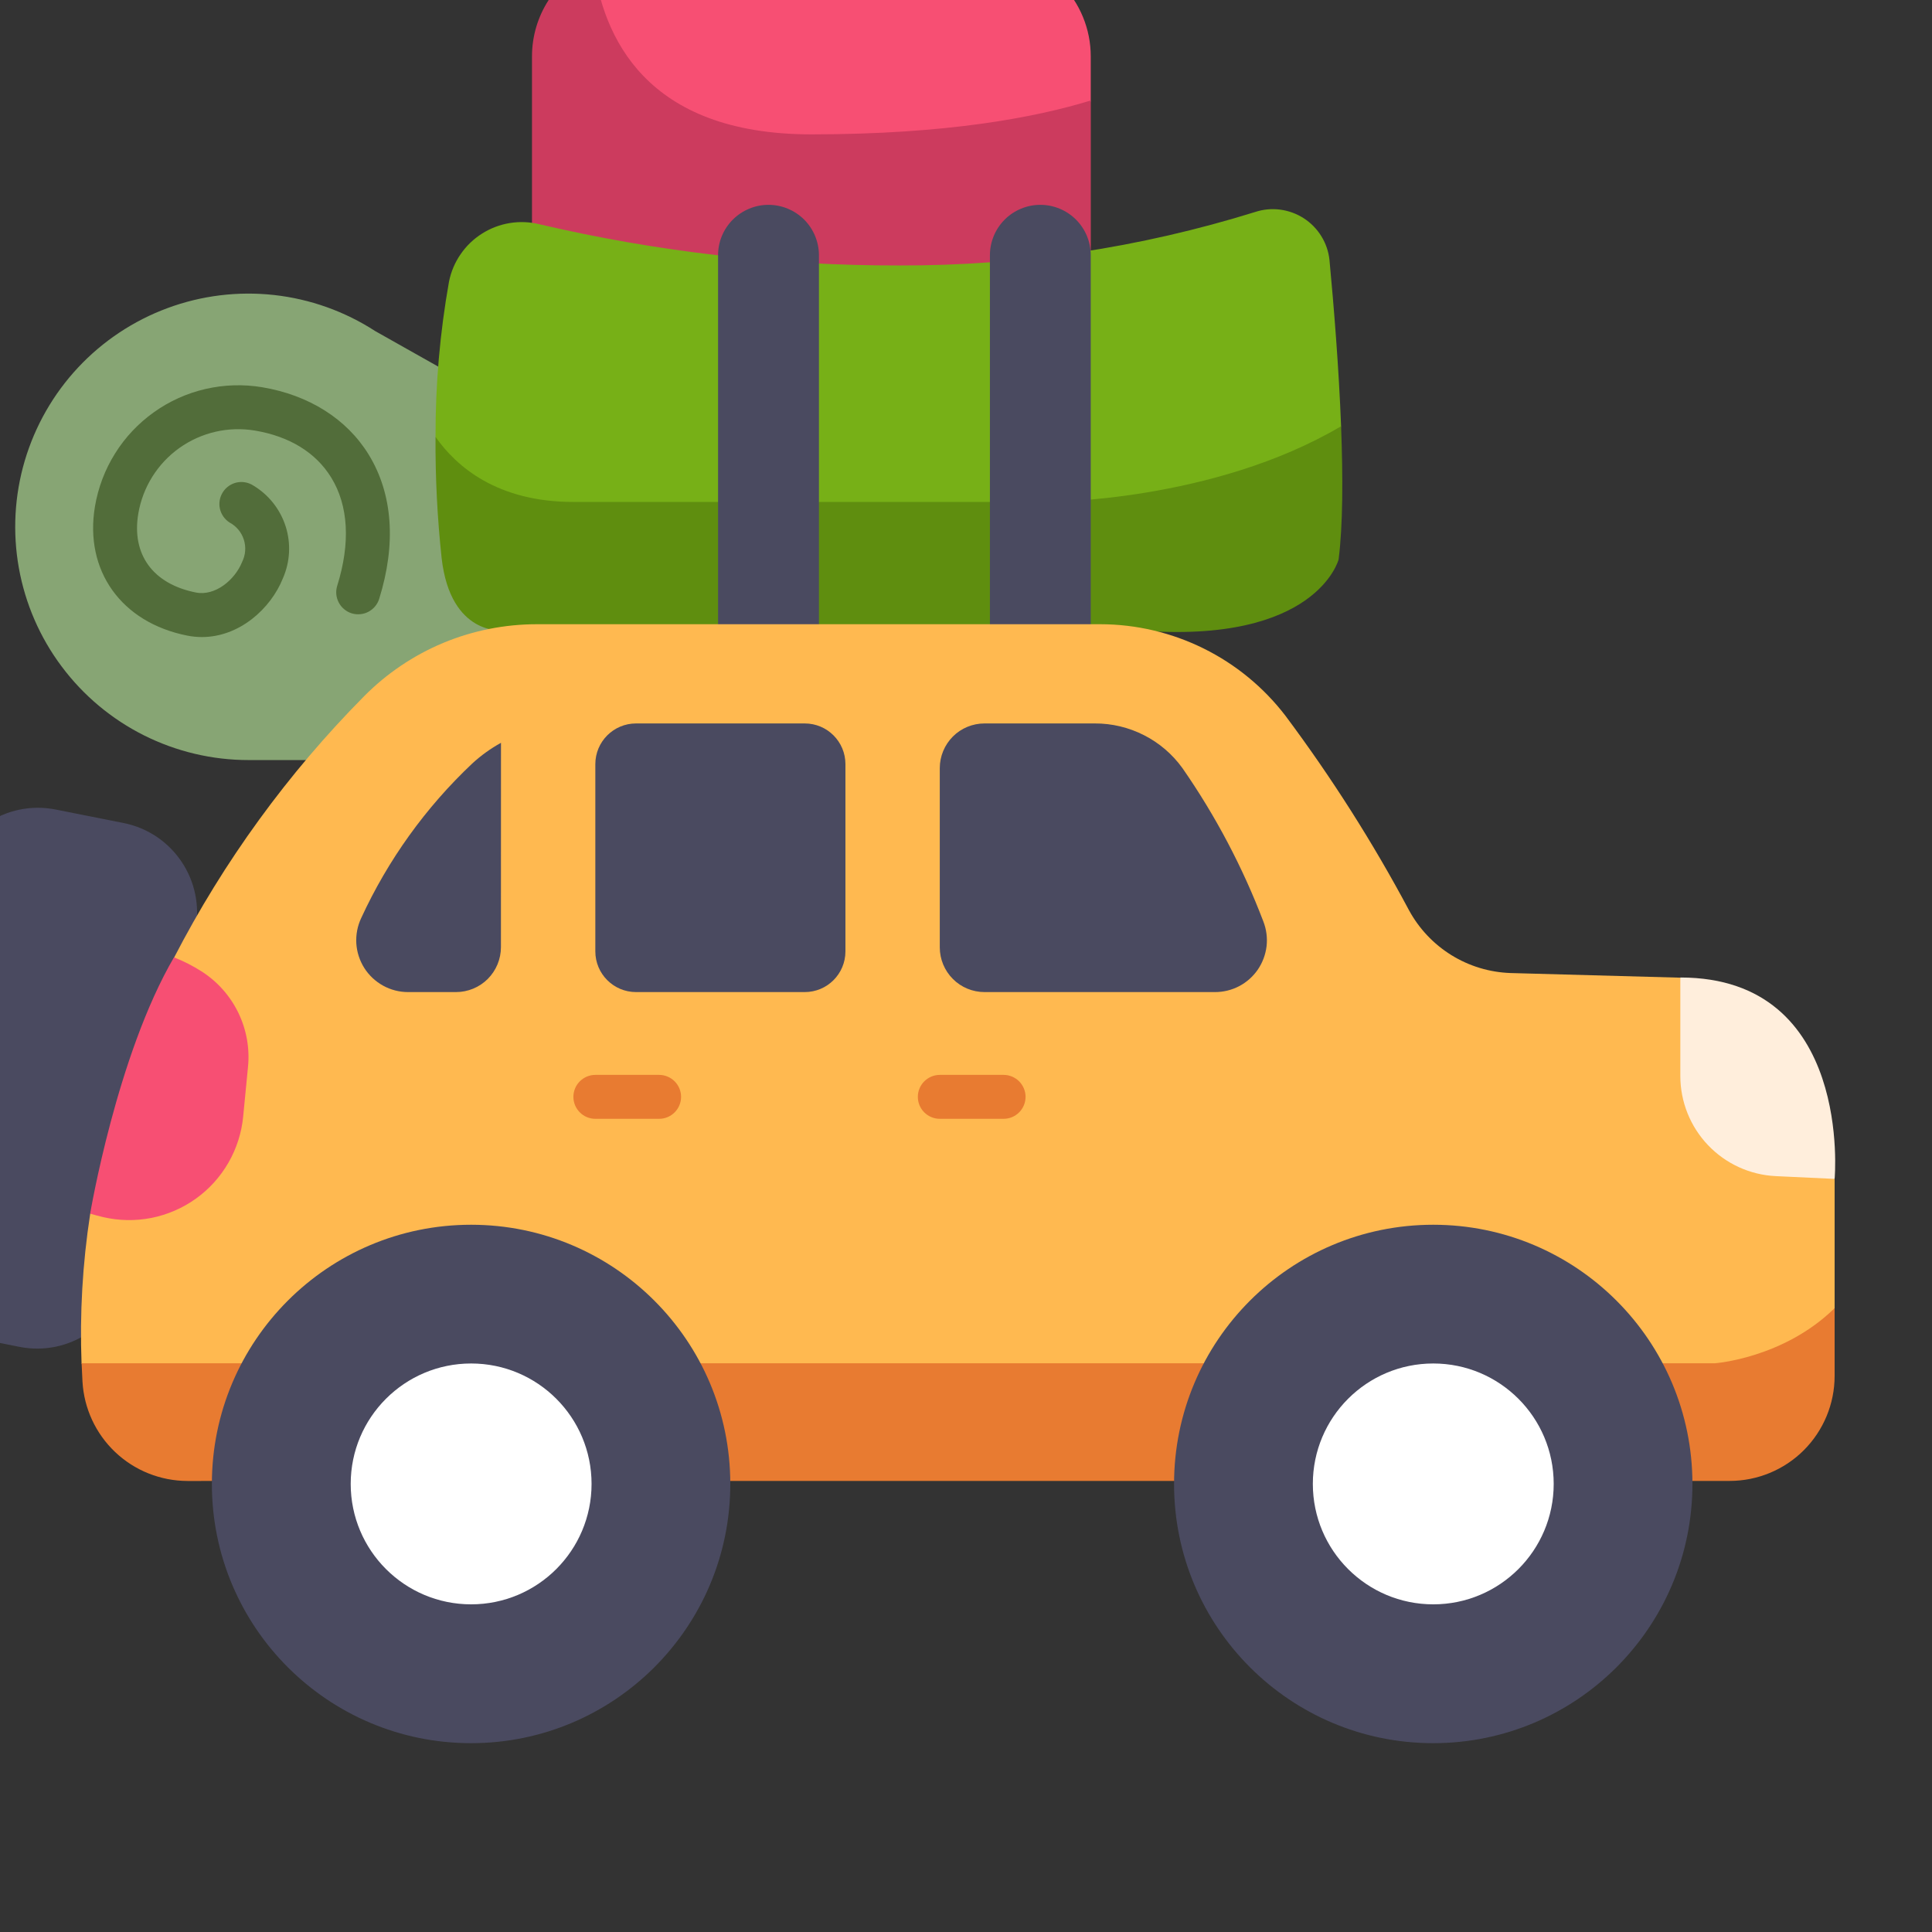 <svg width="42" height="42" viewBox="0 0 42 42" fill="none" xmlns="http://www.w3.org/2000/svg">
<rect x="0" y="0" width="42" height="42" fill="#333333" stroke="none"/>
<g clip-path="url(#clip0_9314_8473)">
<path d="M23.175 5.419L11.909 5.673L11.811 1.26C11.811 0.345 12.896 -0.829 12.896 -0.829C13.185 -0.957 13.497 -1.024 13.813 -1.023H21.464C22.06 -1.023 22.632 -0.787 23.054 -0.365C23.475 0.057 23.712 0.629 23.712 1.225V2.186L23.175 5.419Z" fill="#F74F73"/>
<path d="M23.713 2.184C22.525 2.55 20.594 2.921 17.638 2.921C14.039 2.921 13.094 0.799 12.897 -0.828C12.501 -0.651 12.164 -0.363 11.927 0.001C11.691 0.365 11.565 0.79 11.565 1.224V6.269H23.713V2.184Z" fill="#CC3B5E"/>
<path d="M8.156 7.197C7.494 6.768 6.741 6.5 5.957 6.413C5.173 6.327 4.38 6.424 3.641 6.698C2.901 6.972 2.236 7.414 1.697 7.99C1.158 8.567 0.762 9.26 0.538 10.017C0.315 10.773 0.271 11.571 0.41 12.347C0.549 13.123 0.867 13.857 1.34 14.488C1.812 15.12 2.425 15.633 3.13 15.986C3.835 16.339 4.613 16.523 5.401 16.523H11.332V8.987L8.156 7.197Z" fill="#87A574"/>
<path d="M9.761 6.122C9.804 5.908 9.889 5.706 10.013 5.527C10.136 5.347 10.294 5.195 10.478 5.079C10.662 4.962 10.867 4.884 11.082 4.849C11.296 4.814 11.516 4.823 11.727 4.875C14.29 5.475 16.914 5.776 19.546 5.771C22.169 5.78 24.779 5.388 27.284 4.609C27.459 4.551 27.646 4.533 27.829 4.557C28.012 4.581 28.188 4.645 28.343 4.745C28.498 4.845 28.629 4.979 28.726 5.137C28.823 5.294 28.883 5.471 28.902 5.655C28.996 6.653 29.105 7.991 29.154 9.263C29.154 9.263 28.506 13.633 24.636 13.325L11.036 13.378L9.958 11.904C9.882 11.245 9.468 9.495 9.468 9.495C9.465 8.364 9.563 7.235 9.761 6.122Z" fill="#77B017"/>
<path d="M4.389 13.849C4.281 13.849 4.174 13.838 4.068 13.817C2.636 13.532 1.831 12.404 2.064 11.011C2.133 10.602 2.281 10.21 2.501 9.859C2.72 9.507 3.007 9.203 3.345 8.962C3.682 8.721 4.064 8.549 4.468 8.456C4.872 8.363 5.29 8.35 5.699 8.418C6.717 8.589 7.539 9.108 8.014 9.881C8.538 10.735 8.617 11.82 8.243 13.019C8.224 13.079 8.194 13.135 8.153 13.183C8.113 13.231 8.064 13.271 8.008 13.3C7.953 13.329 7.892 13.347 7.83 13.352C7.767 13.358 7.704 13.351 7.644 13.333C7.584 13.314 7.529 13.284 7.481 13.243C7.433 13.203 7.393 13.154 7.364 13.098C7.335 13.043 7.317 12.982 7.311 12.92C7.305 12.857 7.312 12.794 7.331 12.734C7.621 11.806 7.576 10.992 7.2 10.381C6.867 9.839 6.294 9.486 5.541 9.36C4.965 9.264 4.375 9.4 3.899 9.739C3.424 10.078 3.103 10.592 3.006 11.168C2.858 12.055 3.325 12.694 4.255 12.88C4.679 12.966 5.109 12.602 5.263 12.217C5.338 12.067 5.352 11.893 5.301 11.733C5.251 11.573 5.14 11.439 4.992 11.36C4.939 11.326 4.893 11.282 4.857 11.231C4.821 11.18 4.795 11.122 4.781 11.061C4.753 10.937 4.776 10.808 4.844 10.701C4.911 10.594 5.019 10.518 5.142 10.49C5.266 10.462 5.395 10.485 5.502 10.552C5.838 10.752 6.089 11.068 6.209 11.44C6.328 11.811 6.307 12.214 6.15 12.572C5.886 13.233 5.203 13.849 4.389 13.849Z" fill="#526D3A"/>
<path d="M29.1 12.163C29.195 11.42 29.196 10.367 29.154 9.266C26.371 10.911 22.786 10.912 22.786 10.912H12.465C10.812 10.912 9.925 10.148 9.468 9.498C9.462 10.379 9.507 11.259 9.601 12.135C9.796 13.836 10.939 13.705 10.939 13.705H24.754C28.624 14.012 29.1 12.163 29.1 12.163Z" fill="#5F8E0F"/>
<path d="M16.706 4.453C16.997 4.453 17.276 4.569 17.482 4.774C17.687 4.98 17.803 5.259 17.803 5.55V13.832H15.61V5.55C15.61 5.406 15.638 5.263 15.693 5.13C15.748 4.997 15.829 4.876 15.931 4.774C16.033 4.672 16.154 4.592 16.287 4.537C16.42 4.481 16.562 4.453 16.706 4.453Z" fill="#4A4A60"/>
<path d="M22.616 4.453C22.907 4.453 23.186 4.569 23.391 4.774C23.597 4.98 23.712 5.259 23.712 5.55V13.832H21.52V5.55C21.52 5.406 21.548 5.263 21.603 5.13C21.658 4.997 21.739 4.876 21.841 4.774C21.942 4.672 22.063 4.592 22.196 4.537C22.329 4.481 22.472 4.453 22.616 4.453Z" fill="#4A4A60"/>
<path d="M2.684 17.891L1.213 17.599C0.137 17.384 -0.91 18.084 -1.124 19.161L-2.612 26.649C-2.826 27.726 -2.127 28.773 -1.05 28.986L0.42 29.279C1.497 29.493 2.543 28.794 2.757 27.717L4.246 20.228C4.46 19.151 3.761 18.105 2.684 17.891Z" fill="#4A4A60"/>
<path d="M39.883 28.447V25.633L36.529 21.254L32.836 21.153C32.381 21.137 31.938 21.003 31.551 20.763C31.164 20.523 30.847 20.187 30.63 19.787C29.844 18.313 28.946 16.901 27.946 15.562C27.473 14.944 26.863 14.442 26.165 14.097C25.467 13.752 24.699 13.571 23.92 13.57H11.671C10.973 13.57 10.281 13.708 9.636 13.976C8.992 14.245 8.407 14.639 7.915 15.136C6.257 16.81 4.863 18.728 3.782 20.822L1.96 26.393C1.794 27.469 1.732 28.558 1.773 29.645L3.891 30.914H38.617L39.883 28.447Z" fill="#FFB950"/>
<path d="M36.529 21.25V23.391C36.529 23.951 36.745 24.49 37.131 24.895C37.518 25.301 38.046 25.542 38.606 25.568L39.883 25.628C39.883 25.628 40.284 21.25 36.529 21.25Z" fill="#FFEEDC"/>
<path d="M3.782 20.812C3.99 20.894 4.19 20.995 4.378 21.115C4.723 21.334 5 21.645 5.179 22.012C5.358 22.379 5.432 22.789 5.391 23.196L5.286 24.275C5.252 24.628 5.142 24.97 4.965 25.277C4.788 25.584 4.548 25.85 4.259 26.057C3.971 26.264 3.642 26.406 3.295 26.476C2.947 26.545 2.588 26.539 2.243 26.459C2.15 26.437 2.056 26.412 1.96 26.384C1.96 26.384 2.539 22.942 3.782 20.812Z" fill="#F74F73"/>
<path d="M10.891 16.148C10.665 16.273 10.455 16.424 10.265 16.599C9.253 17.554 8.434 18.694 7.852 19.958C7.771 20.13 7.735 20.319 7.746 20.509C7.758 20.699 7.818 20.882 7.919 21.043C8.021 21.203 8.161 21.335 8.328 21.427C8.494 21.519 8.681 21.567 8.871 21.567H9.913C10.172 21.567 10.421 21.464 10.604 21.281C10.787 21.097 10.89 20.849 10.89 20.589L10.891 16.148Z" fill="#4A4A60"/>
<path d="M17.494 15.727H13.827C13.339 15.727 12.942 16.123 12.942 16.612V20.682C12.942 21.171 13.339 21.567 13.827 21.567H17.494C17.983 21.567 18.379 21.171 18.379 20.682V16.612C18.379 16.123 17.983 15.727 17.494 15.727Z" fill="#4A4A60"/>
<path d="M27.465 20.034C27.016 18.855 26.425 17.734 25.705 16.698C25.488 16.397 25.202 16.151 24.871 15.983C24.54 15.814 24.174 15.726 23.803 15.727H21.403C21.145 15.727 20.897 15.829 20.715 16.011C20.533 16.194 20.43 16.441 20.43 16.699V20.595C20.43 20.853 20.533 21.1 20.715 21.282C20.897 21.465 21.145 21.567 21.403 21.567H26.413C26.597 21.567 26.777 21.523 26.939 21.438C27.101 21.353 27.24 21.229 27.344 21.078C27.447 20.927 27.512 20.753 27.534 20.571C27.555 20.389 27.531 20.205 27.465 20.034Z" fill="#4A4A60"/>
<path d="M14.329 24.322H12.942C12.816 24.322 12.694 24.272 12.605 24.182C12.515 24.093 12.465 23.971 12.465 23.845C12.465 23.718 12.515 23.597 12.605 23.507C12.694 23.418 12.816 23.367 12.942 23.367H14.329C14.455 23.367 14.577 23.418 14.666 23.507C14.756 23.597 14.806 23.718 14.806 23.845C14.806 23.971 14.756 24.093 14.666 24.182C14.577 24.272 14.455 24.322 14.329 24.322Z" fill="#E87B31"/>
<path d="M21.817 24.322H20.431C20.304 24.322 20.183 24.272 20.093 24.182C20.003 24.093 19.953 23.971 19.953 23.845C19.953 23.718 20.003 23.597 20.093 23.507C20.183 23.418 20.304 23.367 20.431 23.367H21.817C21.944 23.367 22.065 23.418 22.155 23.507C22.244 23.597 22.295 23.718 22.295 23.845C22.295 23.971 22.244 24.093 22.155 24.182C22.065 24.272 21.944 24.322 21.817 24.322Z" fill="#E87B31"/>
<path d="M37.6 32.194C38.205 32.194 38.786 31.954 39.214 31.526C39.642 31.097 39.883 30.517 39.883 29.911V28.438C38.773 29.528 37.282 29.636 37.282 29.636H1.774C1.779 29.768 1.785 29.901 1.793 30.034C1.826 30.617 2.08 31.165 2.504 31.567C2.928 31.969 3.489 32.193 4.073 32.195L37.6 32.194Z" fill="#E87B31"/>
<path d="M10.241 37.895C13.353 37.895 15.876 35.372 15.876 32.26C15.876 29.148 13.353 26.625 10.241 26.625C7.129 26.625 4.606 29.148 4.606 32.26C4.606 35.372 7.129 37.895 10.241 37.895Z" fill="#4A4A60"/>
<path d="M10.242 34.877C11.688 34.877 12.86 33.705 12.86 32.259C12.86 30.813 11.688 29.641 10.242 29.641C8.796 29.641 7.624 30.813 7.624 32.259C7.624 33.705 8.796 34.877 10.242 34.877Z" fill="white"/>
<path d="M31.157 37.895C34.269 37.895 36.792 35.372 36.792 32.26C36.792 29.148 34.269 26.625 31.157 26.625C28.045 26.625 25.523 29.148 25.523 32.26C25.523 35.372 28.045 37.895 31.157 37.895Z" fill="#4A4A60"/>
<path d="M31.158 34.877C32.603 34.877 33.776 33.705 33.776 32.259C33.776 30.813 32.603 29.641 31.158 29.641C29.712 29.641 28.54 30.813 28.54 32.259C28.54 33.705 29.712 34.877 31.158 34.877Z" fill="white"/>
</g>
<defs>
<clipPath id="clip0_9314_8473">
<rect width="42" height="42" fill="white"/>
</clipPath>
</defs>
</svg>
